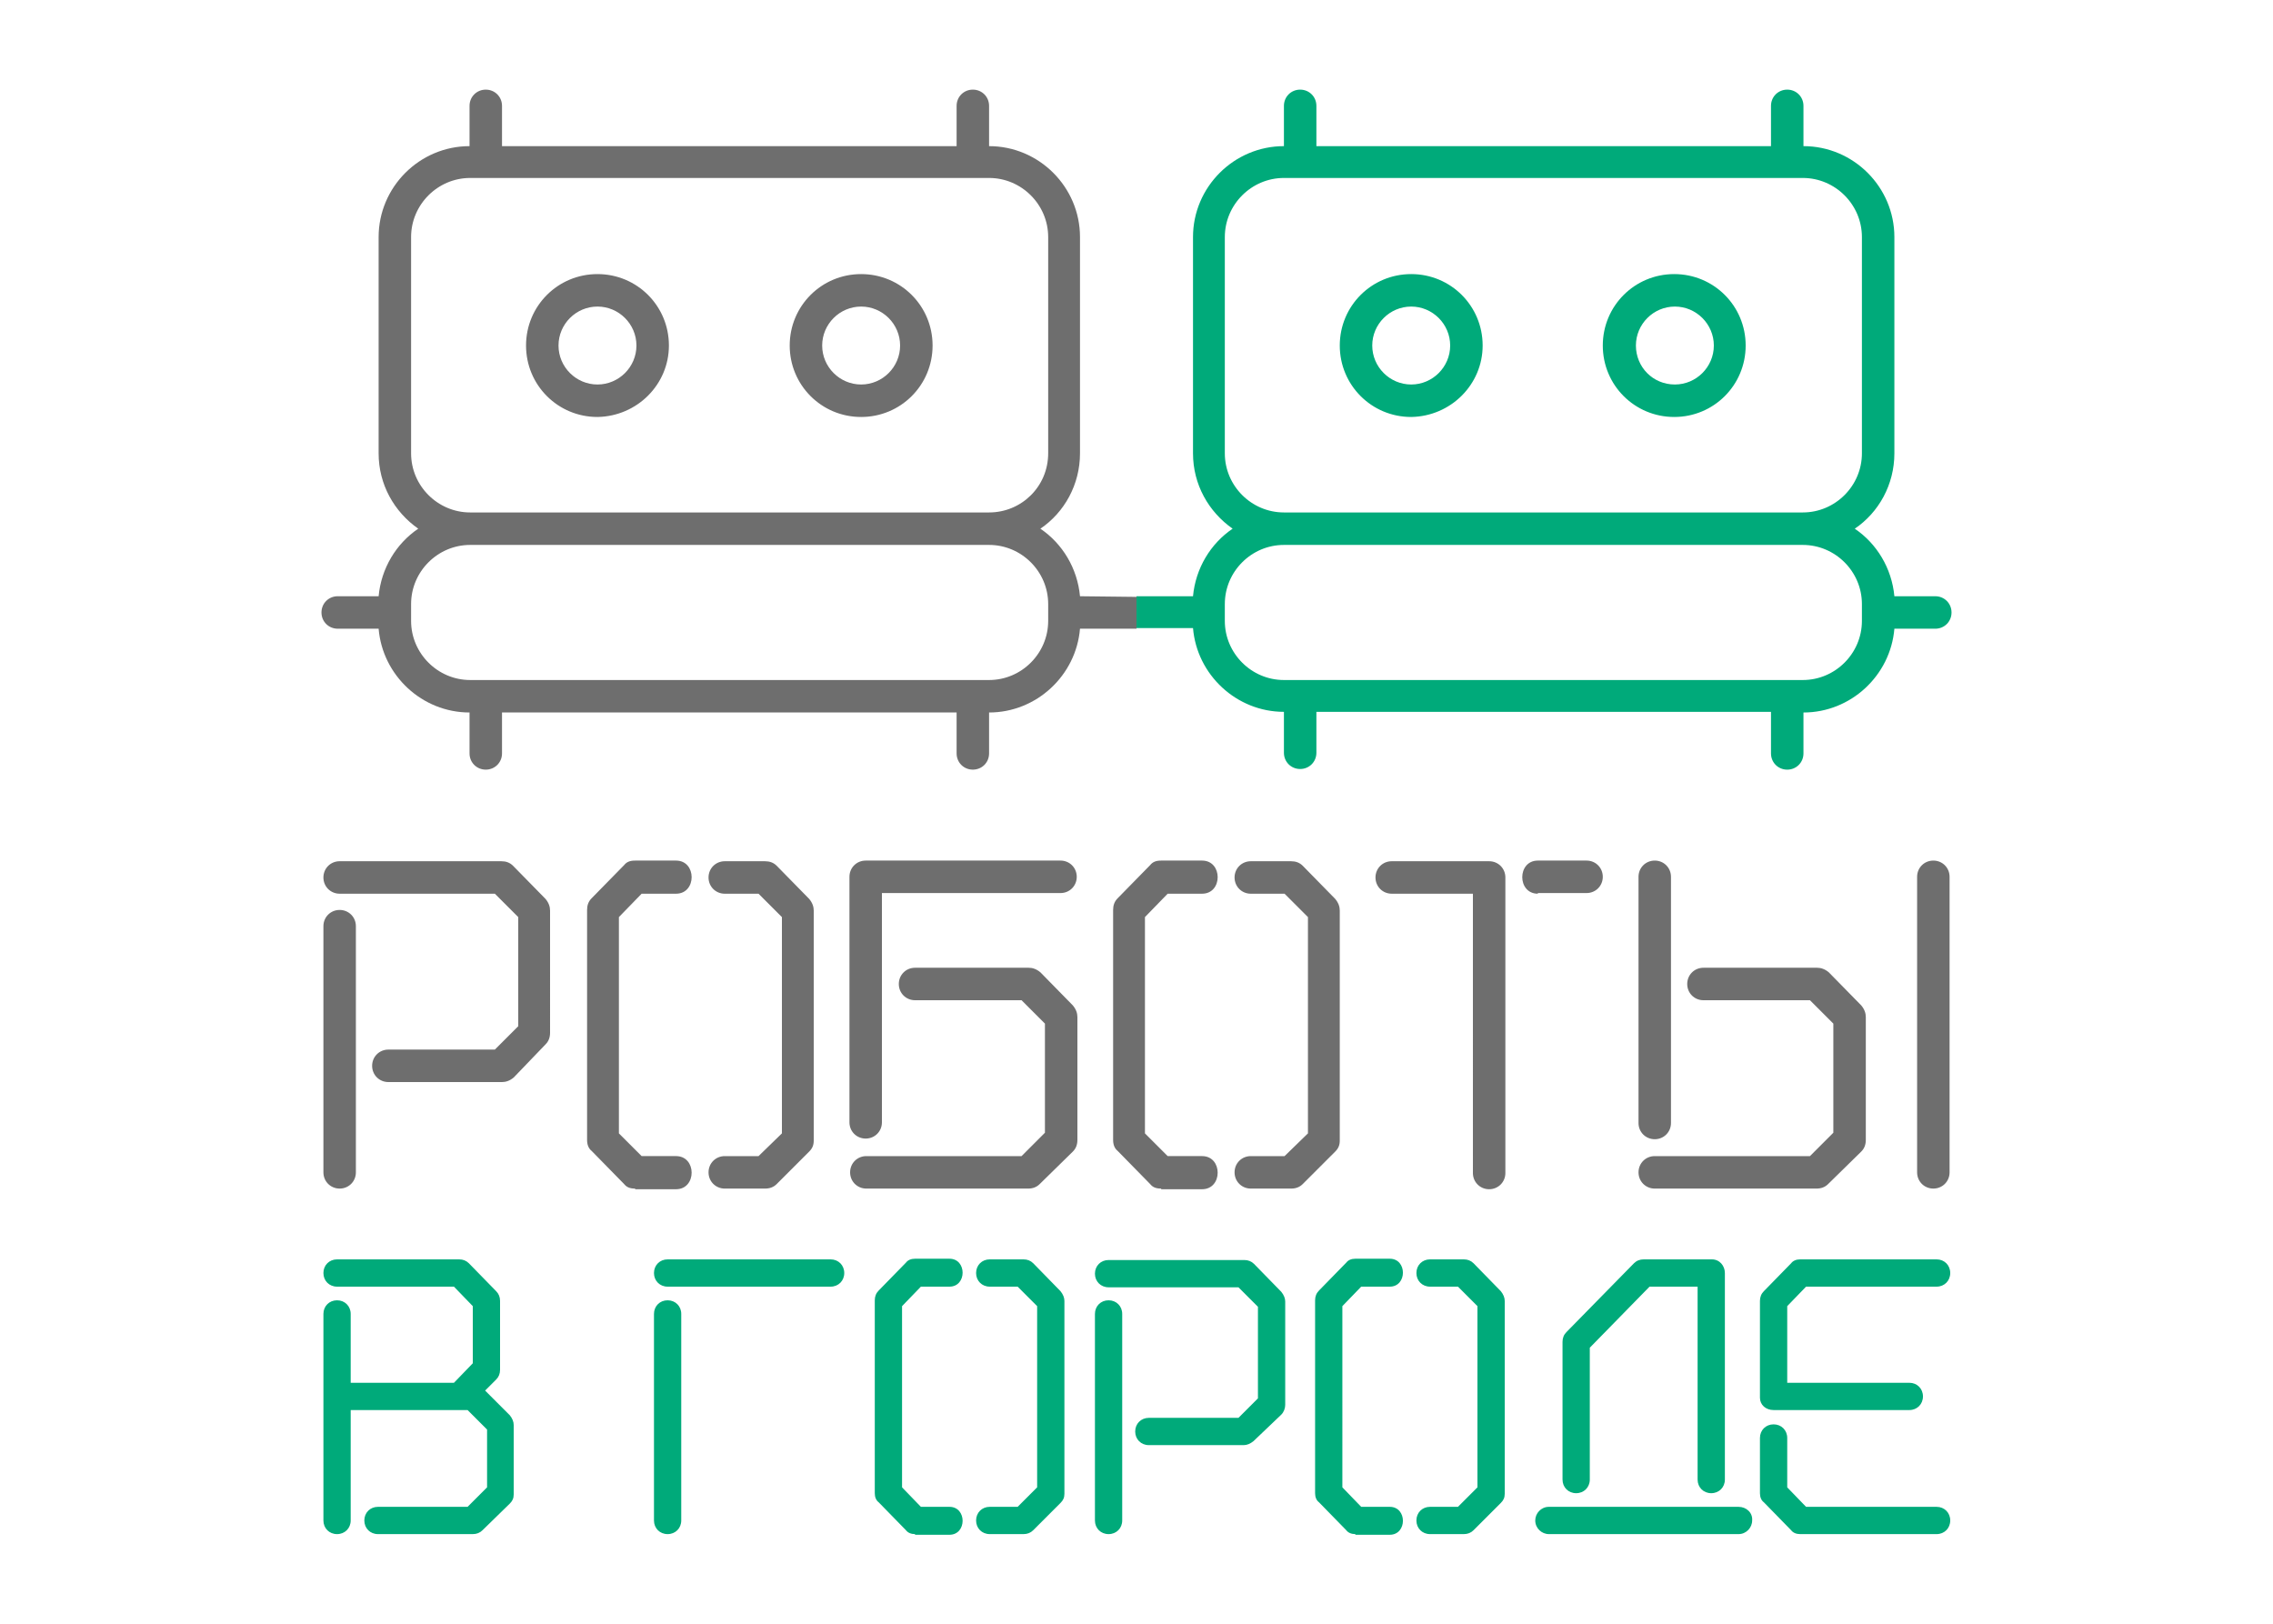 <?xml version="1.0" encoding="UTF-8"?> <!-- Generator: Adobe Illustrator 26.0.2, SVG Export Plug-In . SVG Version: 6.00 Build 0) --> <svg xmlns="http://www.w3.org/2000/svg" xmlns:xlink="http://www.w3.org/1999/xlink" id="Слой_1" x="0px" y="0px" width="350px" height="250px" viewBox="0 0 350 250" style="enable-background:new 0 0 350 250;" xml:space="preserve"> <style type="text/css"> .st0{fill:#FFFFFF;} .st1{fill:#6E6E6E;} .st2{fill:#00AA7A;} .st3{fill-rule:evenodd;clip-rule:evenodd;fill:#6E6E6E;} .st4{fill-rule:evenodd;clip-rule:evenodd;fill:#00AA7A;} </style> <rect y="0" class="st0" width="350" height="250"></rect> <g> <path class="st1" d="M79.1,165.9c-0.6,0.5-1.2,0.7-1.8,0.7H59.8c-1.4,0-2.5-1.1-2.5-2.5c0-1.4,1.1-2.5,2.5-2.5h16.4l3.6-3.6v-16.8 l-3.6-3.6H52.3c-1.4,0-2.5-1.1-2.5-2.5c0-1.4,1.1-2.5,2.5-2.5h24.9c0.7,0,1.3,0.2,1.8,0.7l5,5.1c0.5,0.6,0.7,1.2,0.7,1.8V159 c0,0.7-0.2,1.3-0.7,1.8L79.1,165.9z M49.8,142.6c0-1.4,1.1-2.5,2.5-2.5c1.4,0,2.5,1.1,2.5,2.5v37.9c0,1.4-1.1,2.5-2.5,2.5 c-1.4,0-2.5-1.1-2.5-2.5V142.6z M97.8,183c-0.8,0-1.3-0.2-1.7-0.7l-5-5.1c-0.5-0.4-0.7-1-0.7-1.7v-35.4c0-0.7,0.2-1.3,0.7-1.8 l5-5.1c0.4-0.5,0.9-0.7,1.7-0.7h6.3c3.2,0,3.2,5.1,0,5.1h-5.3l-3.5,3.6v33.3l3.5,3.5h5.3c3.2,0,3.2,5.1,0,5.1H97.8z M119.6,182.3 c-0.5,0.5-1.1,0.7-1.8,0.7h-6.2c-1.4,0-2.5-1.1-2.5-2.5c0-1.4,1.1-2.5,2.5-2.5h5.2l3.6-3.5v-33.3l-3.6-3.6h-5.2 c-1.4,0-2.5-1.1-2.5-2.5c0-1.4,1.1-2.5,2.5-2.5h6.2c0.7,0,1.3,0.2,1.8,0.7l5,5.1c0.5,0.6,0.7,1.2,0.7,1.8v35.4 c0,0.7-0.2,1.2-0.7,1.7L119.6,182.3z M160.1,182.3c-0.5,0.5-1.1,0.7-1.8,0.7h-24.9c-1.4,0-2.5-1.1-2.5-2.5c0-1.4,1.1-2.5,2.5-2.5 h23.9l3.6-3.6v-16.8l-3.6-3.6h-16.4c-1.4,0-2.5-1.1-2.5-2.5c0-1.4,1.1-2.5,2.5-2.5h17.5c0.6,0,1.2,0.2,1.8,0.7l5,5.1 c0.5,0.6,0.7,1.2,0.7,1.8v18.9c0,0.7-0.2,1.3-0.7,1.8L160.1,182.3z M130.8,135c0-1.4,1.1-2.5,2.5-2.5h30c1.4,0,2.5,1.1,2.5,2.5 c0,1.4-1.1,2.5-2.5,2.5h-27.5v35.3c0,1.4-1.1,2.5-2.5,2.5c-1.4,0-2.5-1.1-2.5-2.5V135z M178.8,183c-0.8,0-1.3-0.2-1.7-0.7l-5-5.1 c-0.5-0.4-0.7-1-0.7-1.7v-35.4c0-0.7,0.2-1.3,0.7-1.8l5-5.1c0.4-0.5,0.9-0.7,1.7-0.7h6.3c3.2,0,3.2,5.1,0,5.1h-5.3l-3.5,3.6v33.3 l3.5,3.5h5.3c3.2,0,3.2,5.1,0,5.1H178.8z M200.6,182.3c-0.5,0.5-1.1,0.7-1.8,0.7h-6.2c-1.4,0-2.5-1.1-2.5-2.5 c0-1.4,1.1-2.5,2.5-2.5h5.2l3.6-3.5v-33.3l-3.6-3.6h-5.2c-1.4,0-2.5-1.1-2.5-2.5c0-1.4,1.1-2.5,2.5-2.5h6.2c0.7,0,1.3,0.2,1.8,0.7 l5,5.1c0.5,0.6,0.7,1.2,0.7,1.8v35.4c0,0.7-0.2,1.2-0.7,1.7L200.6,182.3z M226.8,137.6h-12.5c-1.4,0-2.5-1.1-2.5-2.5 c0-1.4,1.1-2.5,2.5-2.5h15c1.4,0,2.5,1.1,2.5,2.5v45.5c0,1.4-1.1,2.5-2.5,2.5s-2.5-1.1-2.5-2.5V137.6z M236.8,137.6 c-3.2,0-3.2-5.1,0-5.1h7.5c1.4,0,2.5,1.1,2.5,2.5c0,1.4-1.1,2.5-2.5,2.5H236.8z M281.5,182.3c-0.5,0.5-1.1,0.7-1.8,0.7h-24.9 c-1.4,0-2.5-1.1-2.5-2.5c0-1.4,1.1-2.5,2.5-2.5h23.9l3.6-3.6v-16.8l-3.6-3.6h-16.4c-1.4,0-2.5-1.1-2.5-2.5c0-1.4,1.1-2.5,2.5-2.5 h17.5c0.6,0,1.2,0.2,1.8,0.7l5,5.1c0.5,0.6,0.7,1.2,0.7,1.8v18.9c0,0.7-0.2,1.3-0.7,1.8L281.5,182.3z M252.3,135 c0-1.4,1.1-2.5,2.5-2.5c1.4,0,2.5,1.1,2.5,2.5v37.9c0,1.4-1.1,2.5-2.5,2.5c-1.4,0-2.5-1.1-2.5-2.5V135z M295.2,135 c0-1.4,1.1-2.5,2.5-2.5c1.4,0,2.5,1.1,2.5,2.5v45.5c0,1.4-1.1,2.5-2.5,2.5c-1.4,0-2.5-1.1-2.5-2.5V135z"></path> <path class="st2" d="M74.3,235.6c-0.4,0.4-0.9,0.6-1.5,0.6H58.2c-1.2,0-2.1-0.9-2.1-2.1c0-1.2,0.9-2.1,2.1-2.1h13.8l3-3v-8.9l-3-3 H54v17c0,1.2-0.9,2.1-2.1,2.1c-1.2,0-2.1-0.9-2.1-2.1v-31.8c0-1.2,0.9-2.1,2.1-2.1c1.2,0,2.1,0.9,2.1,2.1v10.6h15.9l2.9-3v-8.8 l-2.9-3h-18c-1.2,0-2.1-0.9-2.1-2.1c0-1.2,0.9-2.1,2.1-2.1h18.8c0.6,0,1.1,0.2,1.5,0.6l4.2,4.3c0.4,0.4,0.6,0.9,0.6,1.5v10.6 c0,0.6-0.2,1.1-0.6,1.5l-1.7,1.7l3.8,3.8c0.4,0.5,0.6,1,0.6,1.5v10.7c0,0.6-0.2,1-0.6,1.4L74.3,235.6z M102.8,198.1 c-1.2,0-2.1-0.9-2.1-2.1c0-1.2,0.9-2.1,2.1-2.1h25.1c1.2,0,2.1,0.9,2.1,2.1c0,1.2-0.9,2.1-2.1,2.1H102.8z M100.7,202.3 c0-1.2,0.9-2.1,2.1-2.1c1.2,0,2.1,0.9,2.1,2.1v31.8c0,1.2-0.9,2.1-2.1,2.1c-1.2,0-2.1-0.9-2.1-2.1V202.3z M140.9,236.2 c-0.6,0-1.1-0.2-1.4-0.6l-4.2-4.3c-0.4-0.3-0.6-0.8-0.6-1.4v-29.7c0-0.6,0.2-1.1,0.6-1.5l4.2-4.3c0.3-0.4,0.8-0.6,1.4-0.6h5.3 c2.7,0,2.7,4.3,0,4.3h-4.4l-2.9,3V229l2.9,3h4.4c2.7,0,2.7,4.3,0,4.3H140.9z M159.1,235.6c-0.4,0.4-0.9,0.6-1.5,0.6h-5.2 c-1.2,0-2.1-0.9-2.1-2.1c0-1.2,0.9-2.1,2.1-2.1h4.3l3-3v-27.9l-3-3h-4.3c-1.2,0-2.1-0.9-2.1-2.1c0-1.2,0.9-2.1,2.1-2.1h5.2 c0.6,0,1.1,0.2,1.5,0.6l4.2,4.3c0.4,0.5,0.6,1,0.6,1.5v29.7c0,0.6-0.2,1-0.6,1.4L159.1,235.6z M193,221.9c-0.5,0.4-1,0.6-1.5,0.6 h-14.6c-1.2,0-2.1-0.9-2.1-2.1c0-1.2,0.9-2.1,2.1-2.1h13.8l3-3v-14.1l-3-3h-20c-1.2,0-2.1-0.9-2.1-2.1c0-1.2,0.9-2.1,2.1-2.1h20.9 c0.6,0,1.1,0.2,1.5,0.6l4.2,4.3c0.4,0.5,0.6,1,0.6,1.5v15.9c0,0.5-0.2,1.1-0.6,1.5L193,221.9z M168.6,202.3c0-1.2,0.9-2.1,2.1-2.1 c1.2,0,2.1,0.9,2.1,2.1v31.8c0,1.2-0.9,2.1-2.1,2.1c-1.2,0-2.1-0.9-2.1-2.1V202.3z M208.7,236.2c-0.6,0-1.1-0.2-1.4-0.6l-4.2-4.3 c-0.4-0.3-0.6-0.8-0.6-1.4v-29.7c0-0.6,0.2-1.1,0.6-1.5l4.2-4.3c0.3-0.4,0.8-0.6,1.4-0.6h5.3c2.7,0,2.7,4.3,0,4.3h-4.4l-2.9,3V229 l2.9,3h4.4c2.7,0,2.7,4.3,0,4.3H208.7z M226.9,235.6c-0.4,0.4-0.9,0.6-1.5,0.6h-5.2c-1.2,0-2.1-0.9-2.1-2.1c0-1.2,0.9-2.1,2.1-2.1 h4.3l3-3v-27.9l-3-3h-4.3c-1.2,0-2.1-0.9-2.1-2.1c0-1.2,0.9-2.1,2.1-2.1h5.2c0.6,0,1.1,0.2,1.5,0.6l4.2,4.3c0.4,0.5,0.6,1,0.6,1.5 v29.7c0,0.6-0.2,1-0.6,1.4L226.9,235.6z M261.5,198.1H254l-9.2,9.4v20.3c0,1.2-0.9,2.1-2.1,2.1c-1.2,0-2.1-0.9-2.1-2.1v-21.2 c0-0.6,0.2-1.1,0.6-1.5l10.4-10.6c0.4-0.4,0.9-0.6,1.5-0.6h10.5c1.2,0,2,1,2,2.1v31.8c0,1.2-0.9,2.1-2.1,2.1 c-1.2,0-2.1-0.9-2.1-2.1V198.1z M267.7,232h-29.2c-1.2,0-2.1,1-2.1,2.1c0,1.2,1,2.1,2.1,2.1h29.2c1.2,0,2.1-1,2.1-2.1 C269.9,232.9,268.9,232,267.7,232z M271,221.4v8.5c0,0.6,0.2,1.1,0.6,1.4l4.2,4.3c0.3,0.4,0.8,0.6,1.4,0.6h21 c1.2,0,2.1-0.9,2.1-2.1c0-1.2-0.9-2.1-2.1-2.1h-20.1l-2.9-3v-7.6c0-1.2-0.9-2.1-2.1-2.1C271.9,219.3,271,220.2,271,221.4z M273.1,217.1h20.9c1.2,0,2.1-0.9,2.1-2.1c0-1.2-0.9-2.1-2.1-2.1h-18.8v-11.8l2.9-3h20.1c1.2,0,2.1-0.9,2.1-2.1 c0-1.2-0.9-2.1-2.1-2.1h-21c-0.6,0-1.1,0.2-1.4,0.6l-4.2,4.3c-0.4,0.4-0.6,0.9-0.6,1.5v14.9C271,216.3,271.9,217.1,273.1,217.1z"></path> <path class="st3" d="M126.6,53.2c0-3.3,2.7-6,6-6c3.3,0,6,2.7,6,6c0,3.3-2.7,6-6,6C129.3,59.2,126.6,56.5,126.6,53.2 M143.6,53.2 c0-6.1-4.9-11-11-11c-6.1,0-11,4.9-11,11c0,6.1,4.9,11,11,11C138.7,64.2,143.6,59.3,143.6,53.2z M92,47.2c3.3,0,6,2.7,6,6 c0,3.3-2.7,6-6,6c-3.3,0-6-2.7-6-6C86,49.9,88.7,47.2,92,47.2z M103,53.2c0-6.1-4.9-11-11-11c-6.1,0-11,4.9-11,11 c0,6.1,4.9,11,11,11C98.1,64.1,103,59.2,103,53.2z M152.3,78.9H72.4c-5,0-9.1-4.1-9.1-9.1V36.5c0-5,4.1-9.1,9.1-9.1h4.9h75 c5,0,9.1,4.1,9.1,9.1v33.3C161.4,74.9,157.3,78.9,152.3,78.9z M166.3,91.8c-0.4-4.3-2.7-8.1-6.1-10.4c3.7-2.5,6.1-6.8,6.1-11.6 V36.5c0-7.7-6.3-14-14-14h0v-2.4v-2.5v-1.3c0-1.4-1.1-2.5-2.5-2.5c-1.4,0-2.5,1.1-2.5,2.5v0.4v3.4v2.4h-70v-2.4v-3.2v-0.6 c0-1.4-1.1-2.5-2.5-2.5c-1.4,0-2.5,1.1-2.5,2.5v0.6v3.2v2.4c-7.7,0-14,6.3-14,14v33.3c0,4.8,2.4,9,6.1,11.6 c-3.4,2.3-5.7,6.1-6.1,10.4v0h-6.3c-1.4,0-2.5,1.1-2.5,2.5c0,1.4,1.1,2.5,2.5,2.5h6.3c0.6,7.2,6.7,12.9,14,12.9v2.5v3.2v0.6 c0,1.4,1.1,2.5,2.5,2.5c1.4,0,2.5-1.1,2.5-2.5v-0.6v-3.2v-2.5h70v2.5v3.4v0.4c0,1.4,1.1,2.5,2.5,2.5c1.4,0,2.5-1.1,2.5-2.5v-1.3 v-2.5v-2.5c7.3,0,13.4-5.7,14-12.9h8.7v-4.9L166.3,91.8L166.3,91.8z M72.4,83.9h79.9c5,0,9.1,4.1,9.1,9.1v2.6c0,5-4.1,9.1-9.1,9.1 H72.4c-5,0-9.1-4.1-9.1-9.1V93C63.3,88,67.4,83.9,72.4,83.9z"></path> <path class="st4" d="M251.9,53.2c0-3.3,2.7-6,6-6c3.3,0,6,2.7,6,6c0,3.3-2.7,6-6,6C254.5,59.2,251.9,56.5,251.9,53.2 M268.8,53.2 c0-6.1-4.9-11-11-11c-6.1,0-11,4.9-11,11c0,6.1,4.9,11,11,11C263.9,64.2,268.8,59.3,268.8,53.2z M217.3,47.2c3.3,0,6,2.7,6,6 c0,3.3-2.7,6-6,6c-3.3,0-6-2.7-6-6C211.3,49.9,214,47.2,217.3,47.2z M228.3,53.2c0-6.1-4.9-11-11-11c-6.1,0-11,4.9-11,11 c0,6.1,4.9,11,11,11C223.4,64.1,228.3,59.2,228.3,53.2z M277.6,83.9c5,0,9.1,4.1,9.1,9.1v2.6c0,5-4.1,9.1-9.1,9.1h-79.9 c-5,0-9.1-4.1-9.1-9.1V93c0-5,4.1-9.1,9.1-9.1H277.6z M291.7,36.5c0-7.7-6.3-14-14-14h0v-2.4v-2.5v-1.3c0-1.4-1.1-2.5-2.5-2.5 c-1.4,0-2.5,1.1-2.5,2.5v0.4v3.4v2.4h-70v-2.4v-3.2v-0.6c0-1.4-1.1-2.5-2.5-2.5c-1.4,0-2.5,1.1-2.5,2.5v0.6v3.2v2.4 c-7.7,0-14,6.3-14,14v33.3c0,4.8,2.4,9,6.1,11.6c-3.4,2.3-5.7,6.1-6.1,10.4v0l-8.7,0v4.9l8.7,0c0.6,7.2,6.7,12.9,14,12.9v2.5v2.3 v1.5c0,1.4,1.1,2.5,2.5,2.5c1.4,0,2.5-1.1,2.5-2.5v-1.5v-2.3v-2.5h70v2.5v1.7v2.2c0,1.4,1.1,2.5,2.5,2.5c1.4,0,2.5-1.1,2.5-2.5 v-2.5v-1.3v-2.5c7.3,0,13.4-5.7,14-12.9h6.3c1.4,0,2.5-1.1,2.5-2.5c0-1.4-1.1-2.5-2.5-2.5h-6.3v0c-0.4-4.3-2.7-8.1-6.1-10.4 c3.7-2.5,6.1-6.8,6.1-11.6V36.5z M202.6,27.4h75c5,0,9.1,4.1,9.1,9.1v33.3c0,5-4.1,9.1-9.1,9.1h-79.9c-5,0-9.1-4.1-9.1-9.1V36.5 c0-5,4.1-9.1,9.1-9.1H202.6z"></path> </g> </svg> 
